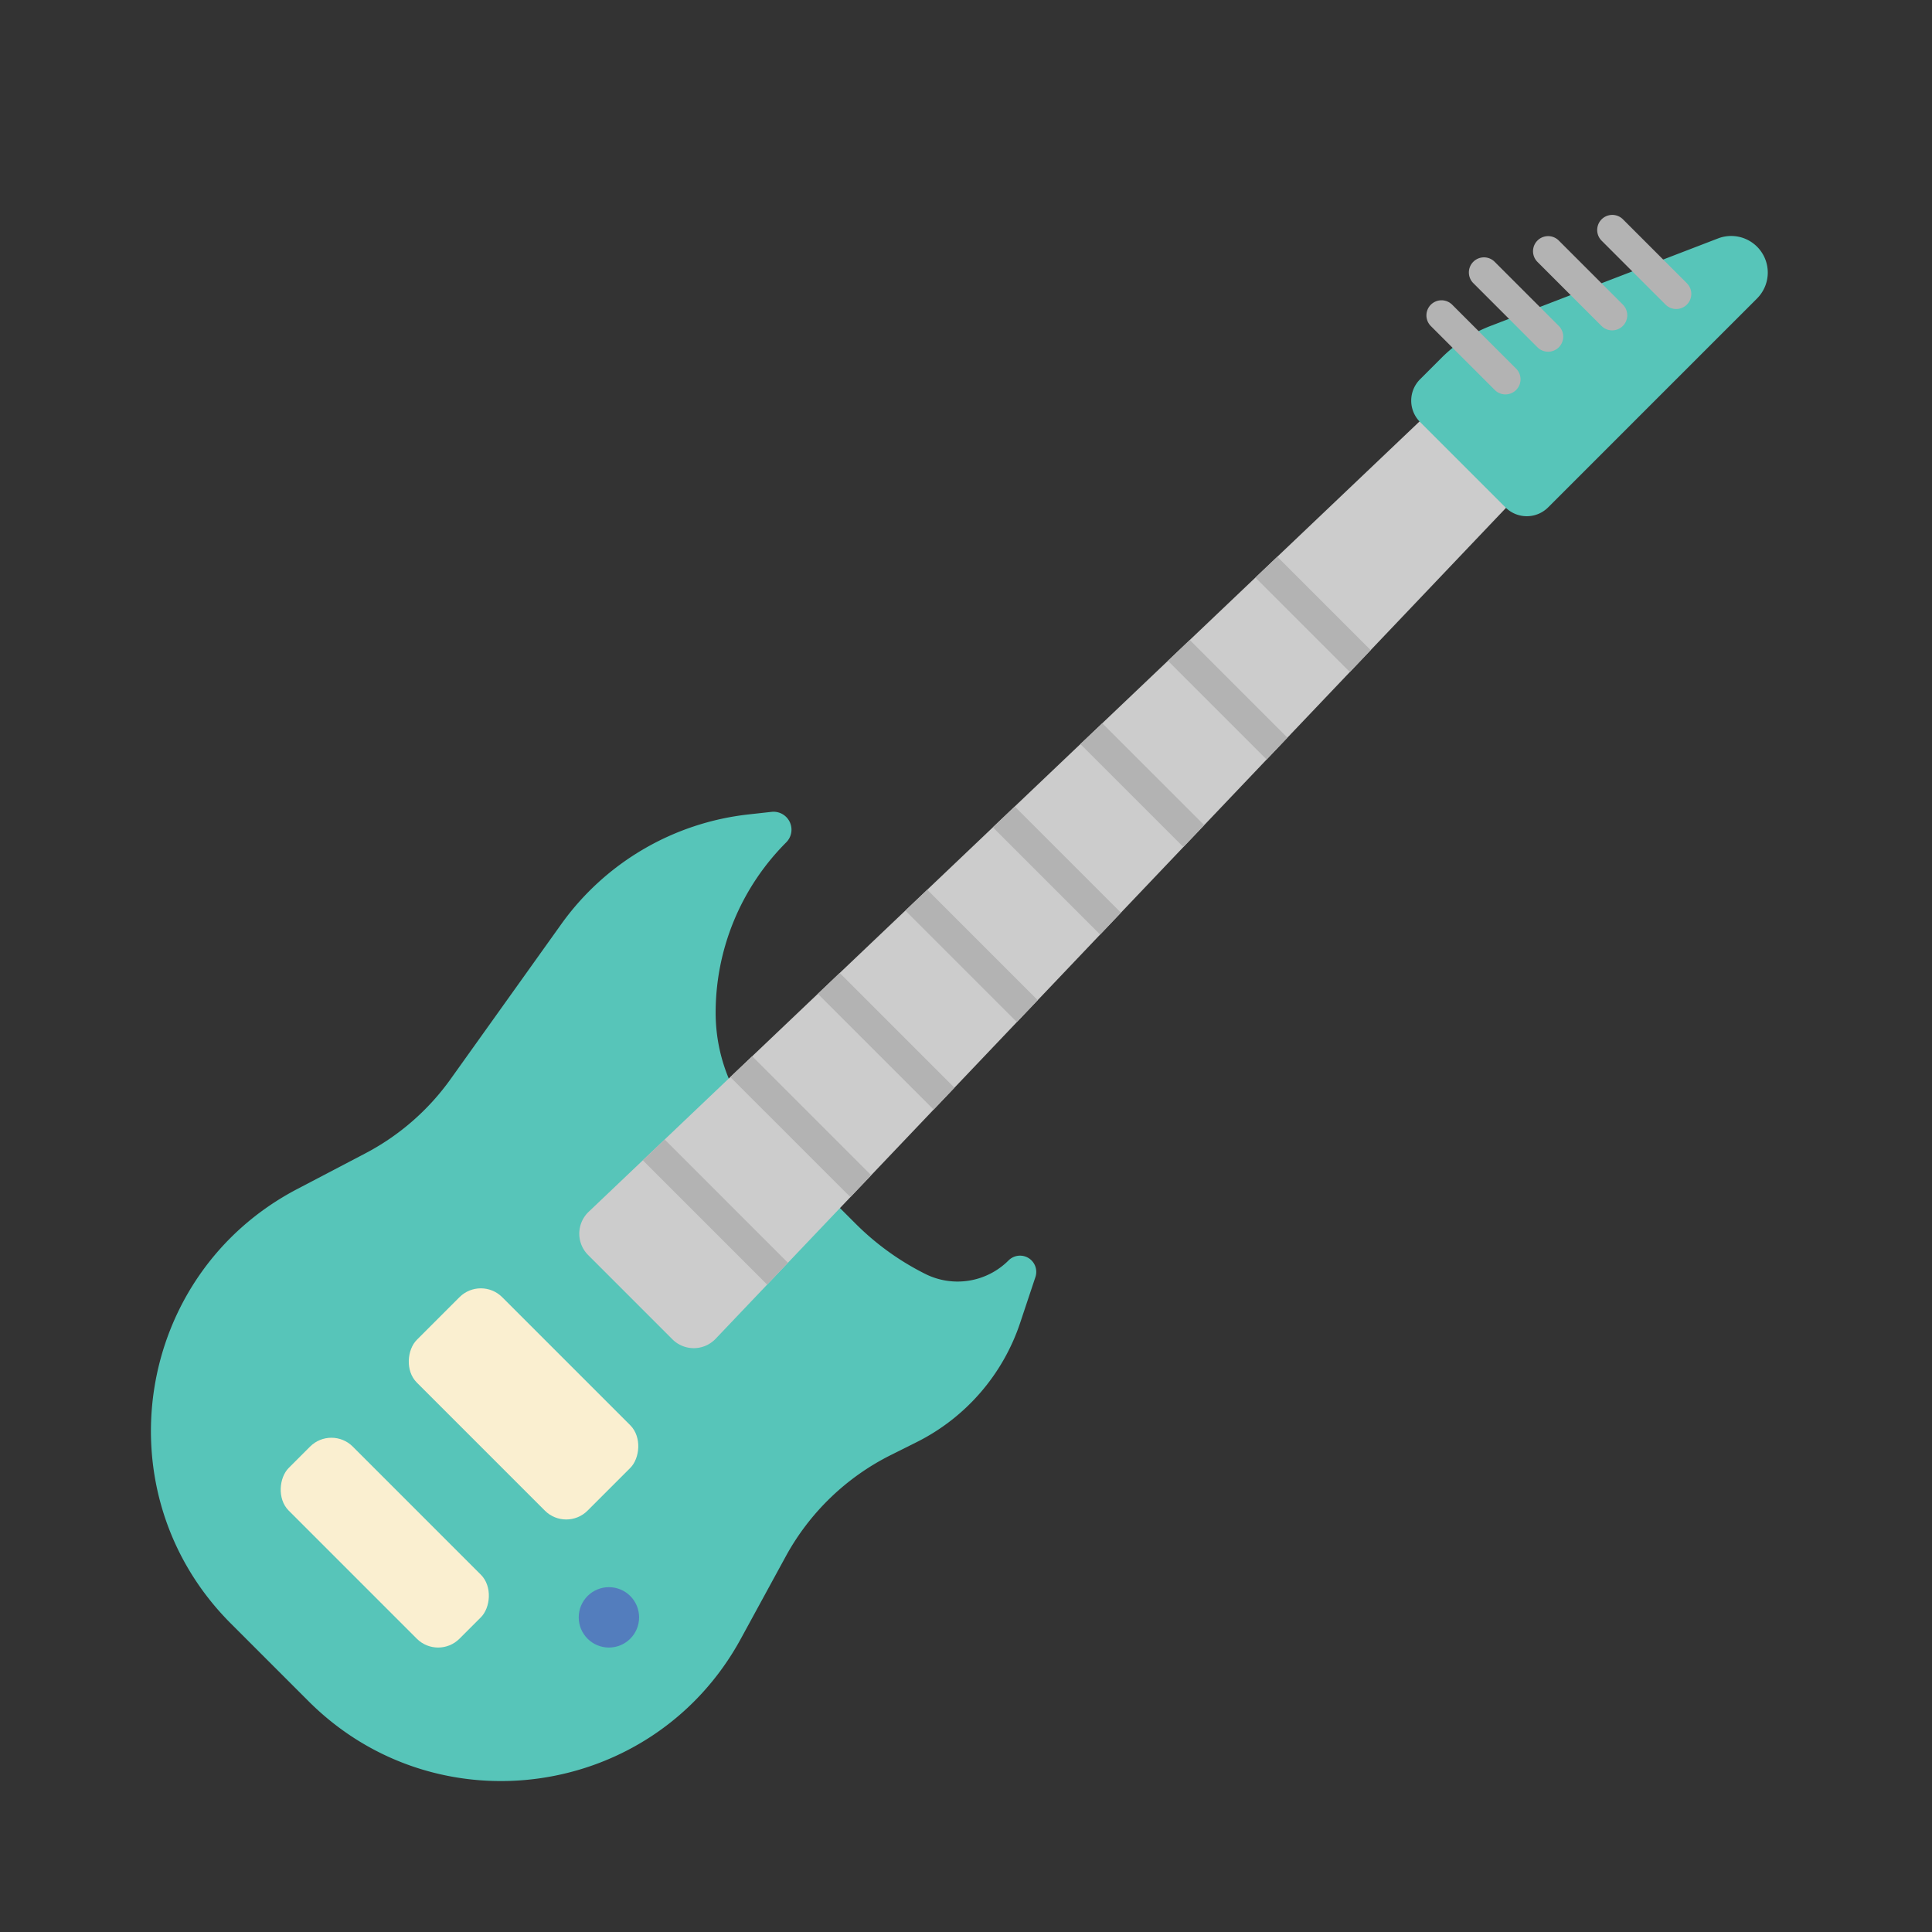 <svg xmlns="http://www.w3.org/2000/svg" viewBox="0 0 512 512" id="electric-guitar"><rect x="0" y="0" width="512" height="512" fill="#333333" stroke="none"/><path fill="#57c5b9" d="M81.749,450.821,61.18,430.252c-34.48-34.48-25.624-92.509,17.571-115.135l18.055-9.458a64.632,64.632,0,0,0,22.607-19.689l29.3-41.022a70.552,70.552,0,0,1,49.62-29.114l6.142-.682a4.751,4.751,0,0,1,3.884,8.081h0A63.87,63.87,0,0,0,189.653,268.4h0a45.381,45.381,0,0,0,13.291,32.089L226.755,324.3a71.028,71.028,0,0,0,18.465,13.308h0a19.1,19.1,0,0,0,22.051-3.578h0a4.3,4.3,0,0,1,7.126,4.4l-4.043,12.129a54.684,54.684,0,0,1-27.421,31.617l-6.864,3.432a64.635,64.635,0,0,0-27.84,26.863l-11.918,21.85C173.2,476.685,115.87,484.942,81.749,450.821Z"></path><rect width="64" height="32" x="106.741" y="356.048" fill="#faefd0" rx="8" ry="8" transform="rotate(45 138.74 372.048)"></rect><rect width="64" height="24" x="69.971" y="396.818" fill="#faefd0" rx="8" ry="8" transform="rotate(45 101.972 408.818)"></rect><circle cx="161.368" cy="428.617" r="8" fill="#537dbd"></circle><path fill="#ccc" d="M178.2,354.935l-22.341-22.341A8,8,0,0,1,156,321.14L381.986,106.176,404.613,128.8,189.649,354.791A8,8,0,0,1,178.2,354.935Z"></path><polygon fill="#b3b3b3" points="208.81 334.64 203.3 340.44 170.35 307.49 176.15 301.98 208.81 334.64"></polygon><polygon fill="#b3b3b3" points="230.88 311.45 225.36 317.24 193.54 285.43 199.34 279.91 230.88 311.45"></polygon><polygon fill="#b3b3b3" points="252.94 288.26 247.42 294.05 216.74 263.37 222.53 257.85 252.94 288.26"></polygon><polygon fill="#b3b3b3" points="275 265.06 269.48 270.86 239.93 241.31 245.73 235.79 275 265.06"></polygon><polygon fill="#b3b3b3" points="297.06 241.87 291.55 247.67 263.12 219.24 268.92 213.73 297.06 241.87"></polygon><polygon fill="#b3b3b3" points="319.12 218.67 313.6 224.47 286.32 197.19 292.12 191.67 319.12 218.67"></polygon><polygon fill="#b3b3b3" points="341.18 195.48 335.67 201.28 309.51 175.12 315.31 169.61 341.18 195.48"></polygon><polygon fill="#b3b3b3" points="363.25 172.29 357.73 178.09 332.7 153.06 338.5 147.54 363.25 172.29"></polygon><path fill="#57c5b9" d="M398.956,134.46l-22.627-22.627a8,8,0,0,1,0-11.314l5.719-5.719a37.268,37.268,0,0,1,12.979-8.434L455.3,63.184a9.7,9.7,0,0,1,10.339,2.194h0a9.7,9.7,0,0,1,0,13.714L410.27,134.46A8,8,0,0,1,398.956,134.46Z"></path><path fill="#b3b3b3" d="M444.211 81.892a3.991 3.991 0 01-2.829-1.172l-16.97-16.971a4 4 0 015.657-5.656l16.971 16.97a4 4 0 01-2.829 6.829zM427.24 87.549a3.987 3.987 0 01-2.828-1.172L407.441 69.406A4 4 0 01413.1 63.75l16.97 16.971a4 4 0 01-2.829 6.828zM410.27 93.206a3.991 3.991 0 01-2.829-1.172l-16.97-16.971a4 4 0 115.657-5.656L413.1 86.378a4 4 0 01-2.829 6.828zM398.956 104.52a3.991 3.991 0 01-2.829-1.172l-16.97-16.971a4 4 0 015.657-5.656l16.971 16.97a4 4 0 01-2.829 6.829z"></path></svg>